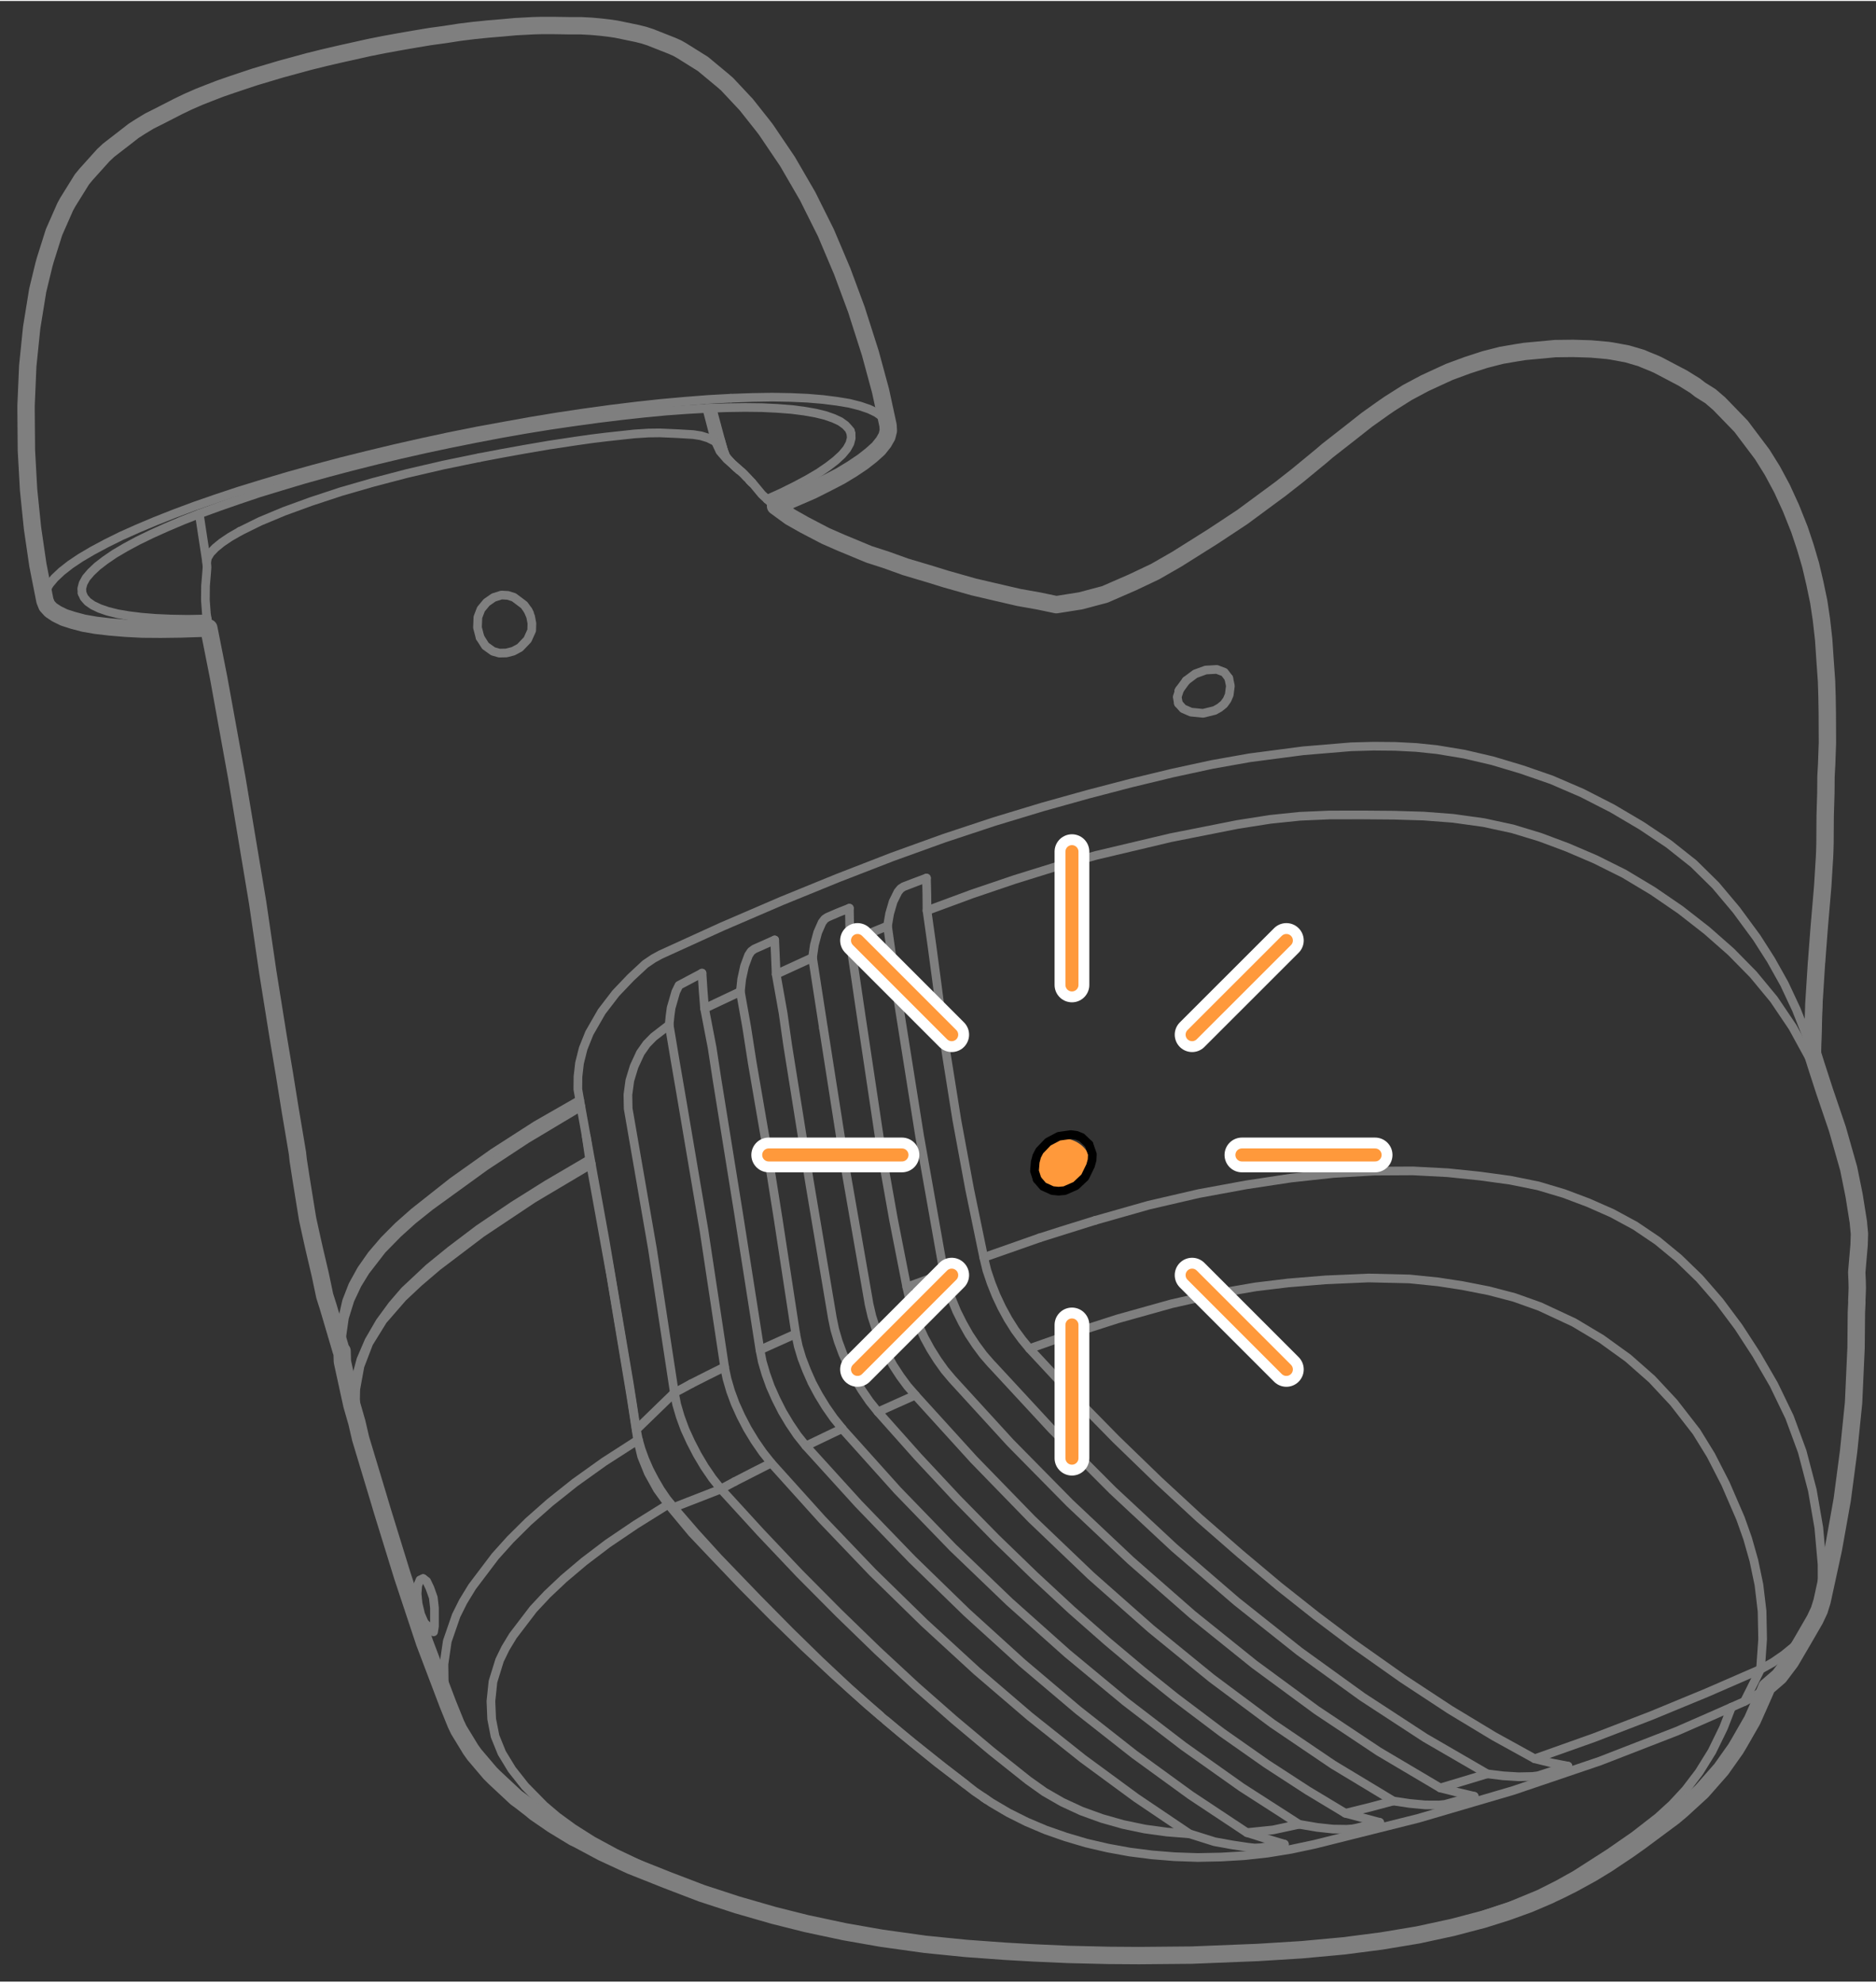 ﻿<?xml version="1.0" encoding="utf-8" standalone="no"?><svg width="159px" height="168px" viewBox="-1 -1 108 114" xmlns="http://www.w3.org/2000/svg" xmlns:xlink="http://www.w3.org/1999/xlink"><rect x="-1" y="-1" width="108" height="114" fill="#333333" stroke="none"/><title>generated by pstoedit</title><!-- generated by pstoedit version:3.75 --><g xml:space="preserve">
<clipPath id="clippath1"> 	<path d="M 0 -0.09 L 0 112 L 106.547 112 L 106.547 -0.09 Z" style="clip-rule:nonzero" />
</clipPath>
<g style="clip-path:url(#clippath1)"> 
<g fill="#ff993b" fill-rule="nonzero" stroke-width="0" stroke-linejoin="miter" stroke-linecap="butt" stroke-miterlimit="10">
	<path d="M 61.797 65.965 C 61.797 66.797 61.035 67.477 60.09 67.477 C 59.145 67.477 58.379 66.797 58.379 65.965 C 58.379 65.129 59.145 64.453 60.09 64.453 C 61.035 64.453 61.797 65.129 61.797 65.965 Z" />
</g>
<g stroke="#7f7f7f" fill="none" stroke-width="0.5" stroke-linejoin="round" stroke-linecap="round" stroke-miterlimit="10">
	<path d="M 35.633 81.23 L 37.824 79.105 L 38.305 78.852 L 38.785 78.59" />
</g>
<g stroke="#7f7f7f" fill="none" stroke-width="0.5" stroke-linejoin="round" stroke-linecap="round" stroke-miterlimit="10">
	<path d="M 37.777 85.711 L 40.504 84.648 L 40.902 84.43 L 41.289 84.223" />
</g>
<g stroke="#7f7f7f" fill="none" stroke-width="0.5" stroke-linejoin="round" stroke-linecap="round" stroke-miterlimit="10">
	<path d="M 105.902 73.809 L 105.898 73.918 L 105.809 75.715 L 105.672 77.586" />
</g>
<g stroke="#7f7f7f" fill="none" stroke-width="0.5" stroke-linejoin="round" stroke-linecap="round" stroke-miterlimit="10">
	<path d="M 42.75 76.641 L 44.809 75.715" />
</g>
<g stroke="#7f7f7f" fill="none" stroke-width="0.5" stroke-linejoin="round" stroke-linecap="round" stroke-miterlimit="10">
	<path d="M 49.543 80.207 L 51.695 79.242" />
</g>
<g stroke="#7f7f7f" fill="none" stroke-width="0.5" stroke-linejoin="round" stroke-linecap="round" stroke-miterlimit="10">
	<path d="M 45.395 82.168 L 46.445 81.664 L 47.484 81.168" />
</g>
<g stroke="#7f7f7f" fill="none" stroke-width="0.5" stroke-linejoin="round" stroke-linecap="round" stroke-miterlimit="10">
	<path d="M 55.633 71.32 L 58.848 70.191" />
</g>
<g stroke="#7f7f7f" fill="none" stroke-width="0.5" stroke-linejoin="round" stroke-linecap="round" stroke-miterlimit="10">
	<path d="M 62.051 69.184 L 65.133 68.309 L 68.016 67.641 L 70.734 67.141 L 73.312 66.75 L 75.754 66.484 L 78.121 66.348 L 80.344 66.336 L 82.344 66.441 L 84.199 66.633 L 85.941 66.871 L 87.559 67.199 L 89.039 67.641 L 90.438 68.168 L 91.809 68.773 L 93.137 69.492 L 94.414 70.355 L 95.648 71.371 L 96.84 72.527 L 97.981 73.84 L 99.086 75.32 L 100.109 76.895 L 101.117 78.633 L 102.02 80.504 L 102.75 82.484 L 103.336 84.719 L 103.707 86.867 L 103.895 88.98 L 103.902 91.117" />
</g>
<g stroke="#7f7f7f" fill="none" stroke-width="0.5" stroke-linejoin="round" stroke-linecap="round" stroke-miterlimit="10">
	<path d="M 58.266 76.566 L 60.938 75.625 L 63.344 74.852 L 66.449 73.984 L 69.082 73.391 L 71.285 73.012 L 73.164 72.785 L 75.297 72.609 L 77.785 72.5 L 80.144 72.555 L 81.789 72.723 L 83.191 72.938 L 84.719 73.238 L 86.18 73.621 L 87.648 74.145 L 89.609 75.059 L 91.203 76.012 L 92.723 77.109 L 94.102 78.324 L 95.359 79.672 L 96.664 81.352 L 97.492 82.695 L 98.336 84.34 L 99.199 86.336 L 99.609 87.492 L 99.969 88.762 L 100.262 90.164 L 100.441 91.676 L 100.473 93.289 L 100.352 95.023" />
</g>
<g stroke="#7f7f7f" fill="none" stroke-width="0.5" stroke-linejoin="round" stroke-linecap="round" stroke-miterlimit="10">
	<path d="M 98.68 97.203 L 98.219 98.394 L 97.555 99.754 L 96.816 100.945 L 96.039 101.965 L 95.262 102.801 L 94.449 103.543 L 93.086 104.602 L 91.644 105.602 L 89.699 106.848 L 88.684 107.414 L 87.606 107.957 L 85.961 108.637 L 84.074 109.27 L 82.441 109.715 L 80.598 110.129 L 78.625 110.484" />
</g>
<g stroke="#7f7f7f" fill="none" stroke-width="0.5" stroke-linejoin="round" stroke-linecap="round" stroke-miterlimit="10">
	<path d="M 37.895 107.117 L 37.445 107.184" />
</g>
<g stroke="#7f7f7f" fill="none" stroke-width="0.5" stroke-linejoin="round" stroke-linecap="round" stroke-miterlimit="10">
	<path d="M 35.715 81.832 L 33.777 83.078 L 32.094 84.281 L 30.652 85.43 L 29.418 86.52 L 28.383 87.547 L 27.508 88.52 L 26.184 90.27 L 25.664 91.121 L 25.262 91.926 L 24.75 93.406 L 24.559 94.719 L 24.574 95.875 L 24.785 97.027" />
</g>
<g stroke="#7f7f7f" fill="none" stroke-width="0.5" stroke-linejoin="round" stroke-linecap="round" stroke-miterlimit="10">
	<path d="M 37.598 85.488 L 37.469 85.527 L 35.602 86.691 L 33.984 87.785 L 32.617 88.824 L 31.465 89.797 L 30.5 90.707 L 29.703 91.559 L 28.531 93.094 L 28.094 93.816 L 27.762 94.5 L 27.379 95.734 L 27.262 96.859 L 27.305 97.883 L 27.5 98.875 L 27.891 99.84 L 28.469 100.789 L 29.23 101.754 L 30.324 102.867 L 31.07 103.5 L 31.992 104.172 L 33.105 104.879 L 34.441 105.602 L 36.027 106.355 L 37.895 107.117 L 40.043 107.918 L 42.113 108.594 L 44.117 109.176 L 46.043 109.664 L 48.293 110.137 L 50.445 110.504 L 52.84 110.816 L 55.105 111.039 L 59.125 111.281 L 63.465 111.402 L 68.156 111.34 L 72.379 111.145 L 76.465 110.773" />
</g>
<g stroke="#7f7f7f" fill="none" stroke-width="0.5" stroke-linejoin="round" stroke-linecap="round" stroke-miterlimit="10">
	<path d="M 40.699 25.113 L 40.426 24.543 L 40.398 24.434 L 39.875 22.445" />
</g>
<g stroke="#7f7f7f" fill="none" stroke-width="0.5" stroke-linejoin="round" stroke-linecap="round" stroke-miterlimit="10">
	<path d="M 12.82 29.52 L 12.238 29.855 L 11.762 30.176 L 11.391 30.48 L 11.113 30.77 L 10.949 31.039 L 10.895 31.289" />
</g>
<g stroke="#7f7f7f" fill="none" stroke-width="0.5" stroke-linejoin="round" stroke-linecap="round" stroke-miterlimit="10">
	<path d="M 40.188 24.359 L 39.984 24.262 L 39.773 24.156 L 39.355 24.027 L 38.914 23.957 L 37.988 23.902 L 36.984 23.859 L 36.344 23.867 L 35.535 23.918 L 33.91 24.094 L 33.055 24.199 L 32.148 24.328 L 30.598 24.562 L 29.203 24.801 L 27.906 25.035 L 26.605 25.281" />
</g>
<g stroke="#7f7f7f" fill="none" stroke-width="0.5" stroke-linejoin="round" stroke-linecap="round" stroke-miterlimit="10">
	<path d="M 52.367 51.355 L 54.965 50.395 L 57.422 49.562 L 59.773 48.832 L 62.086 48.18 L 66.394 47.16 L 70.242 46.398 L 72.129 46.102 L 73.832 45.926 L 75.527 45.852 L 77.402 45.848 L 79.242 45.863 L 80.961 45.914 L 82.648 46.043 L 84.418 46.289 L 86.078 46.648 L 87.66 47.129 L 89.227 47.715 L 90.832 48.402 L 92.496 49.23 L 94.144 50.219 L 95.746 51.316 L 97.266 52.504 L 98.652 53.723 L 99.938 55.031 L 101.121 56.461 L 102.199 58.059 L 103.176 59.844 L 104.039 61.816 L 104.793 63.945" />
</g>
<g stroke="#7f7f7f" fill="none" stroke-width="0.5" stroke-linejoin="round" stroke-linecap="round" stroke-miterlimit="10">
	<path d="M 37.523 57.934 L 37.863 59.969 L 38.23 62.102 L 39.527 69.754 L 40.715 77.621 L 40.711 77.637 L 40.852 78.301 L 41.059 79.012 L 41.324 79.73 L 41.652 80.453 L 42.027 81.172 L 42.449 81.867 L 42.91 82.535 L 43.398 83.148 L 43.457 83.215 L 46.312 86.383 L 49.23 89.434 L 52.211 92.348 L 55.227 95.117 L 58.273 97.727 L 61.34 100.168 L 64.414 102.426 L 67.477 104.492 L 68.918 104.945 L 69.934 105.129 L 70.82 105.262 L 71.223 105.309 L 71.562 105.293 L 72.25 105.195 L 72.941 105.086" />
</g>
<g stroke="#7f7f7f" fill="none" stroke-width="0.5" stroke-linejoin="round" stroke-linecap="round" stroke-miterlimit="10">
	<path d="M 47.898 51.215 L 47.266 51.465 L 46.641 51.734 L 46.477 51.84 L 46.328 52.035 L 46.074 52.613 L 45.883 53.332 L 45.777 54.059 L 46.406 58.125" />
</g>
<g stroke="#7f7f7f" fill="none" stroke-width="0.5" stroke-linejoin="round" stroke-linecap="round" stroke-miterlimit="10">
	<path d="M 46.406 58.125 L 47.66 66.133 L 49.016 73.914 L 49.023 73.969 L 49.195 74.711 L 49.434 75.445 L 49.715 76.172 L 50.051 76.867 L 50.418 77.535 L 50.824 78.156 L 51.246 78.727 L 51.695 79.242 L 51.797 79.359 L 55.059 82.949 L 58.402 86.387 L 61.809 89.641 L 65.266 92.695 L 68.754 95.539 L 72.254 98.148 L 75.746 100.512 L 79.211 102.602 L 80.141 102.742 L 81.051 102.828 L 81.856 102.832 L 82.188 102.797 L 83.871 102.332" />
</g>
<g stroke="#7f7f7f" fill="none" stroke-width="0.5" stroke-linejoin="round" stroke-linecap="round" stroke-miterlimit="10">
	<path d="M 44.809 75.715 L 44.816 75.762 L 44.953 76.418 L 45.16 77.109 L 45.434 77.82 L 45.75 78.535 L 46.125 79.234 L 46.547 79.922 L 47 80.57 L 47.484 81.168 L 47.559 81.262 L 50.66 84.715 L 53.852 88.012 L 57.121 91.148 L 60.441 94.109 L 63.789 96.883 L 67.141 99.453 L 70.477 101.816 L 73.789 103.945 L 73.887 103.961 L 74.824 104.121 L 75.731 104.219 L 76.531 104.23 L 76.859 104.207 L 77.117 104.156 L 77.769 103.992 L 78.43 103.832" />
</g>
<g stroke="#7f7f7f" fill="none" stroke-width="0.5" stroke-linejoin="round" stroke-linecap="round" stroke-miterlimit="10">
	<path d="M 103.488 92.18 L 103.156 92.711 L 102.738 93.227 L 102.258 93.73 L 101.688 94.195 L 101.051 94.633 L 100.352 95.023 L 99.426 96.875" />
</g>
<g stroke="#7f7f7f" fill="none" stroke-width="0.5" stroke-linejoin="round" stroke-linecap="round" stroke-miterlimit="10">
	<path d="M 47.938 53.129 L 49.008 52.684 L 50.094 52.238 L 50.215 51.531 L 50.418 50.836 L 50.695 50.277 L 50.848 50.09 L 51.016 49.98 L 51.676 49.727 L 52.336 49.48" />
</g>
<g stroke="#7f7f7f" fill="none" stroke-width="0.5" stroke-linejoin="round" stroke-linecap="round" stroke-miterlimit="10">
	<path d="M 38.785 78.59 L 39.742 78.105 L 40.715 77.621" />
</g>
<g stroke="#7f7f7f" fill="none" stroke-width="0.5" stroke-linejoin="round" stroke-linecap="round" stroke-miterlimit="10">
	<path d="M 44.809 75.715 L 43.797 69.098 L 43.133 64.918 L 42.305 60.109 L 41.98 58.023 L 41.621 56.016 L 41.699 55.293 L 41.863 54.547 L 42.094 53.922 L 42.242 53.699 L 42.422 53.566 L 43.012 53.305 L 43.598 53.043" />
</g>
<g stroke="#7f7f7f" fill="none" stroke-width="0.5" stroke-linejoin="round" stroke-linecap="round" stroke-miterlimit="10">
	<path d="M 105.672 77.586 L 105.723 78.652 L 105.715 79.719" />
</g>
<g stroke="#7f7f7f" fill="none" stroke-width="0.5" stroke-linejoin="round" stroke-linecap="round" stroke-miterlimit="10">
	<path d="M 105.992 69.32 L 105.906 70.113 L 105.809 70.918" />
</g>
<g stroke="#7f7f7f" fill="none" stroke-width="0.5" stroke-linejoin="round" stroke-linecap="round" stroke-miterlimit="10">
	<path d="M 50.094 52.238 L 50.379 54.262 L 50.656 56.234 L 51.941 64.324 L 53.336 72.188" />
</g>
<g stroke="#7f7f7f" fill="none" stroke-width="0.5" stroke-linejoin="round" stroke-linecap="round" stroke-miterlimit="10">
	<path d="M 89.266 100.594 L 87.551 101.148 L 87.219 101.191 L 86.422 101.207 L 85.527 101.152 L 84.617 101.039 L 81.039 98.965 L 77.43 96.609 L 73.805 93.992 L 70.191 91.121 L 66.606 88.031 L 63.059 84.727 L 59.578 81.238 L 56.184 77.57 L 56.043 77.422 L 55.605 76.918 L 55.188 76.355 L 54.785 75.75 L 54.414 75.09 L 54.074 74.41 L 53.781 73.695 L 53.535 72.969 L 53.352 72.238 L 51.203 73.023" />
</g>
<g stroke="#7f7f7f" fill="none" stroke-width="0.5" stroke-linejoin="round" stroke-linecap="round" stroke-miterlimit="10">
	<path d="M 39.562 56.988 L 41.621 56.016" />
</g>
<g stroke="#7f7f7f" fill="none" stroke-width="0.5" stroke-linejoin="round" stroke-linecap="round" stroke-miterlimit="10">
	<path d="M 43.684 55.02 L 45.777 54.059" />
</g>
<g stroke="#7f7f7f" fill="none" stroke-width="0.5" stroke-linejoin="round" stroke-linecap="round" stroke-miterlimit="10">
	<path d="M 67.477 104.492 L 66.188 104.391 L 64.906 104.215 L 63.652 103.953 L 62.438 103.609 L 61.262 103.184 L 60.156 102.672 L 59.129 102.082 L 58.184 101.41 L 56.07 99.727 L 53.914 97.918 L 51.723 95.992 L 49.516 93.945 L 47.285 91.781 L 45.031 89.512 L 42.777 87.133 L 40.504 84.648 L 40.012 84.031 L 39.555 83.363 L 39.137 82.66 L 38.762 81.934 L 38.43 81.211 L 38.164 80.484 L 37.957 79.781 L 37.824 79.105 L 36.559 70.812 L 35.164 62.754 L 35.148 61.953 L 35.258 61.137 L 35.504 60.328 L 35.867 59.543 L 36.227 59.031 L 36.629 58.621 L 37.523 57.934 L 37.574 57.418 L 37.637 56.953 L 37.902 56.035 L 38.086 55.656 L 39.414 54.953" />
</g>
<g stroke="#7f7f7f" fill="none" stroke-width="0.5" stroke-linejoin="round" stroke-linecap="round" stroke-miterlimit="10">
	<path d="M 100.352 95.023 L 97.254 96.371 L 94.074 97.684 L 90.781 98.953 L 87.352 100.172" />
</g>
<g stroke="#7f7f7f" fill="none" stroke-width="0.5" stroke-linejoin="round" stroke-linecap="round" stroke-miterlimit="10">
	<path d="M 84.617 101.039 L 83.277 101.445 L 81.914 101.852" />
</g>
<g stroke="#7f7f7f" fill="none" stroke-width="0.5" stroke-linejoin="round" stroke-linecap="round" stroke-miterlimit="10">
	<path d="M 73.789 103.945 L 72.297 104.266 L 70.781 104.422" />
</g>
<g stroke="#7f7f7f" fill="none" stroke-width="0.5" stroke-linejoin="round" stroke-linecap="round" stroke-miterlimit="10">
	<path d="M 79.211 102.602 L 77.852 102.965 L 76.453 103.309" />
</g>
<g stroke="#000000" fill="none" stroke-width="0.5" stroke-linejoin="round" stroke-linecap="round" stroke-miterlimit="10">
	<path d="M 61.691 64.812 L 61.27 64.41 L 60.973 64.289 L 60.648 64.246 L 59.953 64.344 L 59.332 64.672 L 58.848 65.176 L 58.688 65.484 L 58.598 65.82 L 58.555 66.34 L 58.711 66.828" />
</g>
<g stroke="#7f7f7f" fill="none" stroke-width="0.5" stroke-linejoin="round" stroke-linecap="round" stroke-miterlimit="10">
	<path d="M 105.168 83.113 L 105.23 82.922 L 105.309 82.477" />
</g>
<g stroke="#7f7f7f" fill="none" stroke-width="0.5" stroke-linejoin="round" stroke-linecap="round" stroke-miterlimit="10">
	<path d="M 33.004 65.965 L 34.172 72.414 L 35.301 79.18 L 35.367 79.59 L 35.539 80.707 L 35.715 81.832" />
</g>
<g stroke="#7f7f7f" fill="none" stroke-width="0.5" stroke-linejoin="round" stroke-linecap="round" stroke-miterlimit="10">
	<path d="M 49.684 97.695 L 48.914 97.047 L 47.035 95.359 L 45.254 93.699 L 43.465 91.957 L 41.715 90.191 L 40.051 88.449 L 38.836 87.168 L 37.469 85.527 L 36.848 84.668 L 36.328 83.73 L 35.938 82.766 L 35.715 81.832 L 35.762 81.84" />
</g>
<g stroke="#7f7f7f" fill="none" stroke-width="0.5" stroke-linejoin="round" stroke-linecap="round" stroke-miterlimit="10">
	<path d="M 49.992 97.965 L 50.922 98.75 L 52.945 100.394 L 54.594 101.648" />
</g>
<g stroke="#7f7f7f" fill="none" stroke-width="0.5" stroke-linejoin="round" stroke-linecap="round" stroke-miterlimit="10">
	<path d="M 23.359 89.801 L 23.18 89.879 L 23.051 90.188 L 23.012 90.668 L 23.07 91.25 L 23.215 91.852 L 23.449 92.402" />
</g>
<g stroke="#7f7f7f" fill="none" stroke-width="0.5" stroke-linejoin="round" stroke-linecap="round" stroke-miterlimit="10">
	<path d="M 55.613 102.398 L 55.742 102.484 L 55.793 102.523" />
</g>
<g stroke="#7f7f7f" fill="none" stroke-width="0.5" stroke-linejoin="round" stroke-linecap="round" stroke-miterlimit="10">
	<path d="M 19.531 80.641 L 19.441 79.973 L 19.414 79.117 L 19.512 78.188 L 19.777 77.199 L 20.238 76.125 L 20.871 75.035 L 21.586 74.059 L 22.297 73.234 L 23.695 71.926 L 24.945 70.91 L 26.555 69.691 L 28.543 68.344 L 30.5 67.117 L 32.945 65.684" />
</g>
<g stroke="#7f7f7f" fill="none" stroke-width="0.5" stroke-linejoin="round" stroke-linecap="round" stroke-miterlimit="10">
	<path d="M 32.75 64.355 L 32.945 65.684 L 33.031 65.906" />
</g>
<g stroke="#7f7f7f" fill="none" stroke-width="0.5" stroke-linejoin="round" stroke-linecap="round" stroke-miterlimit="10">
	<path d="M 32.441 62.633 L 29.301 64.512 L 26.938 66.066 L 23.777 68.355 L 22.746 69.18 L 21.895 69.949 L 20.992 70.871 L 20.035 72.109 L 19.57 72.867 L 19.148 73.762 L 18.828 74.793 L 18.66 75.977" />
</g>
<g stroke="#7f7f7f" fill="none" stroke-width="0.5" stroke-linejoin="round" stroke-linecap="round" stroke-miterlimit="10">
	<path d="M 39.688 22.449 L 40.188 24.359 L 40.426 24.543 L 40.543 24.68 L 40.633 24.828 L 40.773 25.207" />
</g>
<g stroke="#7f7f7f" fill="none" stroke-width="0.5" stroke-linejoin="round" stroke-linecap="round" stroke-miterlimit="10">
	<path d="M 40.633 24.828 L 40.609 24.727 L 40.516 24.555 L 40.398 24.434" />
</g>
<g stroke="#7f7f7f" fill="none" stroke-width="0.5" stroke-linejoin="round" stroke-linecap="round" stroke-miterlimit="10">
	<path d="M 40.188 24.359 L 40.449 24.918 L 40.84 25.371 L 41.688 26.105" />
</g>
<g stroke="#7f7f7f" fill="none" stroke-width="0.5" stroke-linejoin="round" stroke-linecap="round" stroke-miterlimit="10">
	<path d="M 26.605 25.281 L 24.5 25.715 L 22.449 26.191 L 20.48 26.707 L 18.625 27.242 L 16.906 27.809 L 15.352 28.375 L 13.977 28.949 L 12.82 29.52" />
</g>
<g stroke="#7f7f7f" fill="none" stroke-width="0.5" stroke-linejoin="round" stroke-linecap="round" stroke-miterlimit="10">
	<path d="M 32.375 62.273 L 29.871 63.707 L 27.398 65.297 L 25.055 66.961 L 22.836 68.715 L 21.93 69.516 L 21.117 70.332 L 20.402 71.168 L 19.801 72.027 L 19.312 72.914 L 18.953 73.832 L 18.738 74.789 L 18.664 75.789 L 18.668 75.906" />
</g>
<g stroke="#7f7f7f" fill="none" stroke-width="0.5" stroke-linejoin="round" stroke-linecap="round" stroke-miterlimit="10">
	<path d="M 29.398 34.078 L 29.176 33.766 L 28.582 33.32 L 28.234 33.211 L 27.867 33.191 L 27.422 33.332 L 27.012 33.617 L 26.688 34.008 L 26.512 34.469 L 26.488 35.062 L 26.637 35.633" />
</g>
<g stroke="#7f7f7f" fill="none" stroke-width="0.5" stroke-linejoin="round" stroke-linecap="round" stroke-miterlimit="10">
	<path d="M 69.738 37.973 L 69.484 37.637 L 69.051 37.473 L 68.414 37.508 L 67.805 37.73 L 67.285 38.121" />
</g>
<g stroke="#7f7f7f" fill="none" stroke-width="0.5" stroke-linejoin="round" stroke-linecap="round" stroke-miterlimit="10">
	<path d="M 66.914 38.625 L 66.773 39.055 L 66.84 39.43" />
</g>
<g stroke="#7f7f7f" fill="none" stroke-width="0.5" stroke-linejoin="round" stroke-linecap="round" stroke-miterlimit="10">
	<path d="M 103.676 52.965 L 103.426 56.766 L 103.344 59.605" />
</g>
<g stroke="#7f7f7f" fill="none" stroke-width="0.5" stroke-linejoin="round" stroke-linecap="round" stroke-miterlimit="10">
	<path d="M 10.93 34.578 L 10.863 34.57 L 9.816 34.59 L 8.852 34.574 L 7.957 34.535 L 7.145 34.469 L 6.414 34.379 L 5.77 34.27 L 5.203 34.129 L 4.73 33.965 L 4.344 33.781 L 4.043 33.57 L 3.84 33.336 L 3.727 33.086" />
</g>
<g stroke="#7f7f7f" fill="none" stroke-width="0.5" stroke-linejoin="round" stroke-linecap="round" stroke-miterlimit="10">
	<path d="M 50.133 23.453 L 50.008 23.18 L 49.777 22.922 L 49.457 22.695 L 49.035 22.492 L 48.508 22.312 L 47.891 22.156 L 47.18 22.039 L 46.383 21.938 L 45.492 21.863 L 44.512 21.82 L 43.453 21.801 L 42.301 21.82 L 41.074 21.863" />
</g>
<g stroke="#7f7f7f" fill="none" stroke-width="0.5" stroke-linejoin="round" stroke-linecap="round" stroke-miterlimit="10">
	<path d="M 41.074 21.863 L 39.777 21.934 L 38.434 22.039 L 37.035 22.164 L 35.602 22.32 L 34.137 22.5 L 32.633 22.707 L 31.109 22.934 L 29.566 23.188 L 28.004 23.469 L 26.426 23.758 L 24.852 24.074 L 23.273 24.414 L 21.699 24.77 L 20.137 25.145 L 18.586 25.531 L 17.059 25.938 L 15.566 26.355 L 14.137 26.781 L 12.766 27.203 L 11.457 27.637 L 10.211 28.07 L 9.035 28.508 L 7.938 28.941 L 6.918 29.371 L 5.965 29.797 L 5.105 30.223 L 4.332 30.637 L 3.641 31.043 L 3.047 31.441 L 2.547 31.832 L 2.148 32.207 L 1.848 32.566 L 1.648 32.91 L 1.562 33.234 L 1.586 33.531" />
</g>
<g stroke="#7f7f7f" fill="none" stroke-width="0.5" stroke-linejoin="round" stroke-linecap="round" stroke-miterlimit="10">
	<path d="M 47.992 23.898 L 48.004 24.168 L 47.926 24.465 L 47.754 24.777 L 47.48 25.105 L 47.113 25.445 L 46.652 25.801 L 46.113 26.168 L 45.488 26.535 L 44.777 26.914 L 43.996 27.301 L 43.16 27.68" />
</g>
<g stroke="#7f7f7f" fill="none" stroke-width="0.5" stroke-linejoin="round" stroke-linecap="round" stroke-miterlimit="10">
	<path d="M 105.934 69.184 L 105.992 69.32 L 105.742 67.762 L 105.434 66.211 L 104.793 63.945 L 104.035 61.73 L 103.551 60.242 L 103.027 58.602 L 102.414 57.047 L 101.723 55.57 L 100.949 54.188 L 100.129 52.906 L 98.953 51.309 L 97.769 49.902 L 96.5 48.652 L 95.062 47.512 L 93.504 46.469 L 91.824 45.477 L 90.074 44.582 L 88.324 43.828 L 86.598 43.23 L 84.914 42.727 L 83.289 42.348 L 81.731 42.09 L 80.539 41.965 L 79.324 41.902 L 78.07 41.891 L 76.785 41.926 L 74.023 42.156 L 70.945 42.559 L 68.793 42.941 L 66.496 43.438 L 64.102 44.016 L 61.633 44.66 L 59.027 45.387 L 56.254 46.227 L 53.363 47.184 L 50.375 48.262 L 47.262 49.469 L 44.004 50.797 L 40.582 52.27 L 37.023 53.891 L 36.617 54.113 L 36.148 54.43 L 35.309 55.211 L 34.449 56.113 L 33.637 57.172 L 32.93 58.402 L 32.574 59.289 L 32.363 60.129 L 32.273 60.914 L 32.266 61.633 L 32.34 62.062 L 32.418 62.508 L 33.824 70.289 L 35.215 78.512 L 35.43 79.883 L 35.633 81.23 L 35.742 81.773 L 35.906 82.348 L 36.121 82.938 L 36.379 83.527 L 36.68 84.105 L 37.016 84.68 L 37.379 85.211 L 37.777 85.711 L 39.039 87.172 L 40.355 88.617 L 42.602 90.949 L 44.484 92.855 L 46.191 94.523 L 47.922 96.148 L 49.707 97.727 L 51.527 99.238 L 53.336 100.676 L 55.094 102.039 L 55.137 102.07 L 56.066 102.699 L 57.055 103.281 L 58.102 103.805 L 59.199 104.27 L 60.352 104.672 L 61.539 105.023 L 62.77 105.309 L 64.027 105.539 L 65.312 105.703 L 66.617 105.809 L 67.945 105.855 L 69.289 105.828 L 70.629 105.75 L 71.981 105.602 L 73.324 105.383 L 74.664 105.098 L 74.797 105.066 L 80.66 103.598 L 86.121 101.996 L 91.106 100.305 L 95.543 98.582 L 97.508 97.723 L 99.426 96.875 L 100.012 96.566 L 100.543 96.223 L 101.438 95.441 L 102.082 94.59 L 102.789 93.383 L 103.488 92.18 L 103.742 91.645 L 103.902 91.117 L 104.555 88.148 L 105.059 85.273 L 105.434 82.469 L 105.715 79.719 L 105.859 76.523 L 105.879 74.504 L 105.898 73.918 L 105.879 74.434 L 105.902 73.809 L 105.918 73.461 L 105.926 73.082 L 105.922 72.695 L 105.902 72.191 L 106.031 70.613 L 106.047 69.969 L 106.004 69.402 L 106 69.469" />
</g>
<g stroke="#7f7f7f" fill="none" stroke-width="0.5" stroke-linejoin="round" stroke-linecap="round" stroke-miterlimit="10">
	<path d="M 105.941 69.184 L 105.992 69.32 L 106.004 69.402 L 106.004 69.637" />
</g>
<g stroke="#7f7f7f" fill="none" stroke-width="0.5" stroke-linejoin="round" stroke-linecap="round" stroke-miterlimit="10">
	<path d="M 78.43 103.832 L 77.441 103.57 L 76.453 103.309 L 74.273 101.996 L 71.91 100.461 L 69.367 98.676 L 66.664 96.637 L 64.762 95.109 L 62.766 93.434 L 60.691 91.609 L 58.555 89.629 L 56.355 87.5 L 54.113 85.219 L 51.844 82.789 L 49.543 80.207 L 49.062 79.609 L 48.617 78.961 L 48.211 78.285 L 47.84 77.578 L 47.52 76.863 L 47.258 76.152 L 47.055 75.461 L 46.918 74.801 L 45.617 67.066 L 44.344 59.094 L 44.082 57.254 L 43.684 55.02 L 43.641 54.02 L 43.598 53.043" />
</g>
<g stroke="#7f7f7f" fill="none" stroke-width="0.5" stroke-linejoin="round" stroke-linecap="round" stroke-miterlimit="10">
	<path d="M 72.941 105.086 L 71.875 104.766 L 70.781 104.422 L 67.547 102.277 L 64.305 99.922 L 61.07 97.379 L 57.848 94.652 L 54.652 91.75 L 51.508 88.695 L 48.418 85.496 L 45.395 82.168 L 44.902 81.551 L 44.453 80.887 L 44.035 80.188 L 43.672 79.469 L 43.348 78.742 L 43.09 78.02 L 42.883 77.312 L 42.75 76.641 L 41.516 68.77 L 40.281 61.098 L 39.996 59.242 L 39.562 56.988 L 39.48 55.969 L 39.414 54.953" />
</g>
<g stroke="#7f7f7f" fill="none" stroke-width="0.5" stroke-linejoin="round" stroke-linecap="round" stroke-miterlimit="10">
	<path d="M 83.871 102.332 L 82.879 102.094 L 81.914 101.852 L 78.363 99.75 L 74.797 97.375 L 71.211 94.738 L 67.637 91.863 L 64.094 88.758 L 60.594 85.461 L 57.164 81.98 L 53.82 78.324 L 53.383 77.805 L 52.973 77.23 L 52.574 76.598 L 52.211 75.934 L 51.891 75.238 L 51.609 74.512 L 51.375 73.773 L 51.203 73.023 L 50.438 69.133 L 49.75 65.258 L 48.535 57.145 L 48.242 55.148 L 47.938 53.129 L 47.914 52.16 L 47.898 51.215" />
</g>
<g stroke="#7f7f7f" fill="none" stroke-width="0.5" stroke-linejoin="round" stroke-linecap="round" stroke-miterlimit="10">
	<path d="M 89.266 100.594 L 88.301 100.406 L 87.352 100.172 L 85.008 98.879 L 82.473 97.348 L 79.75 95.559 L 76.836 93.5 L 74.781 91.953 L 72.625 90.246 L 70.391 88.371 L 68.062 86.34 L 65.688 84.145 L 63.25 81.785 L 60.766 79.254 L 58.266 76.566 L 57.84 76.051 L 57.426 75.488 L 57.035 74.867 L 56.672 74.203 L 56.344 73.508 L 56.059 72.793 L 55.812 72.059 L 55.633 71.32 L 54.82 67.387 L 54.086 63.418 L 53.445 59.395 L 52.91 55.305 L 52.645 53.328 L 52.367 51.355 L 52.359 50.426 L 52.336 49.48" />
</g>
<g stroke="#7f7f7f" fill="none" stroke-width="0.5" stroke-linejoin="round" stroke-linecap="round" stroke-miterlimit="10">
	<path d="M 43.398 83.148 L 41.289 84.223 L 42.371 83.664 L 43.398 83.148" />
</g>
<g stroke="#000000" fill="none" stroke-width="0.5" stroke-linejoin="round" stroke-linecap="round" stroke-miterlimit="10">
	<path d="M 58.711 66.828 L 59.055 67.227 L 59.586 67.469 L 59.938 67.504 L 60.289 67.473 L 60.934 67.191 L 61.457 66.699 L 61.781 66.035 L 61.871 65.703 L 61.887 65.375 L 61.691 64.812" />
</g>
<g stroke="#7f7f7f" fill="none" stroke-width="0.5" stroke-linejoin="round" stroke-linecap="round" stroke-miterlimit="10">
	<path d="M 62.051 69.184 L 60.102 69.789 L 58.848 70.191 L 62.051 69.184" />
</g>
<g stroke="#7f7f7f" fill="none" stroke-width="0.5" stroke-linejoin="round" stroke-linecap="round" stroke-miterlimit="10">
	<path d="M 105.348 81.848 L 105.395 81.223 L 105.391 81.168" />
</g>
<g stroke="#7f7f7f" fill="none" stroke-width="0.5" stroke-linejoin="round" stroke-linecap="round" stroke-miterlimit="10">
	<path d="M 33.043 65.988 L 33.004 65.965 L 29.688 67.934 L 26.719 69.914 L 24.184 71.836 L 23.113 72.75 L 22.184 73.621 L 21.043 74.934 L 20.23 76.25 L 19.723 77.574 L 19.48 78.906 L 19.461 79.844 L 19.551 80.789 L 19.77 81.77 L 20.762 85.07 L 21.004 85.863 L 22.18 89.68 L 23.449 93.496 L 24.785 97.027 L 25.25 98.18 L 25.414 98.531 L 26.113 99.656 L 26.316 99.953 L 27.223 101.019 L 27.461 101.254 L 28.727 102.434 L 29.59 103.094 L 28.98 102.617 L 29.82 103.277 L 30.836 103.973 L 32.043 104.703 L 32.266 104.82 L 33.676 105.57 L 35.328 106.34 L 37.445 107.184 L 39.406 107.926 L 41.449 108.594 L 43.562 109.203 L 45.438 109.676 L 47.641 110.145 L 49.754 110.512 L 52.277 110.867 L 54.602 111.105 L 56.855 111.27 L 58.492 111.355 L 60.512 111.449 L 62.824 111.504 L 64.578 111.512 L 67.629 111.48 L 71.426 111.336 L 73.938 111.18 L 76.367 110.953 L 78.586 110.668 L 76.258 110.953 L 78.535 110.676 L 80.629 110.324 L 82.637 109.887 L 84.418 109.422 L 85.742 109.012 L 87.039 108.543 L 88.219 108.039 L 89.391 107.469 L 88.352 107.973 L 89.543 107.387 L 90.66 106.77 L 91.519 106.242 L 92.754 105.426 L 93.457 104.93 L 95.359 103.512 L 95.793 103.148 L 96.012 102.953 L 96.973 102.059 L 97.879 101.043 L 98.094 100.785 L 98.926 99.625 L 99.102 99.32 L 99.887 97.965 L 100.586 96.387 L 100.719 96.062" />
</g>
<g stroke="#7f7f7f" fill="none" stroke-width="0.5" stroke-linejoin="round" stroke-linecap="round" stroke-miterlimit="10">
	<path d="M 23.359 92.277 L 23.961 92.867 L 24.012 92.547 L 24.012 92.055 L 24.012 91.484 L 23.945 90.895 L 23.75 90.348 L 23.562 89.953 L 23.359 89.801" />
</g>
<g stroke="#7f7f7f" fill="none" stroke-width="0.5" stroke-linejoin="round" stroke-linecap="round" stroke-miterlimit="10">
	<path d="M 76.684 110.742 L 76.465 110.773 L 76.988 110.742 L 78.625 110.484 L 78.285 110.527" />
</g>
<g stroke="#7f7f7f" fill="none" stroke-width="0.5" stroke-linejoin="round" stroke-linecap="round" stroke-miterlimit="10">
	<path d="M 78.203 110.539 L 78.062 110.559" />
</g>
<g stroke="#7f7f7f" fill="none" stroke-width="0.5" stroke-linejoin="round" stroke-linecap="round" stroke-miterlimit="10">
	<path d="M 42.156 26.598 L 42.258 26.699" />
</g>
<g stroke="#7f7f7f" fill="none" stroke-width="0.5" stroke-linejoin="round" stroke-linecap="round" stroke-miterlimit="10">
	<path d="M 40.934 25.414 L 41.09 25.566 L 41.102 25.578 L 41.539 26.004" />
</g>
<g stroke="#7f7f7f" fill="none" stroke-width="0.5" stroke-linejoin="round" stroke-linecap="round" stroke-miterlimit="10">
	<path d="M 104.051 44.652 L 104.059 44.551" />
</g>
<g stroke="#7f7f7f" fill="none" stroke-width="0.5" stroke-linejoin="round" stroke-linecap="round" stroke-miterlimit="10">
	<path d="M 40.832 25.312 L 41.098 25.574 L 41.137 25.617 L 41.102 25.578 L 40.699 25.113" />
</g>
<g stroke="#7f7f7f" fill="none" stroke-width="0.5" stroke-linejoin="round" stroke-linecap="round" stroke-miterlimit="10">
	<path d="M 40.773 25.207 L 40.688 24.977 L 40.656 24.906 L 40.633 24.828 L 40.781 25.211" />
</g>
<g stroke="#7f7f7f" fill="none" stroke-width="0.5" stroke-linejoin="round" stroke-linecap="round" stroke-miterlimit="10">
	<path d="M 40.48 24.27 L 40.609 24.727 L 40.113 22.883 L 39.996 22.438" />
</g>
<g stroke="#7f7f7f" fill="none" stroke-width="0.5" stroke-linejoin="round" stroke-linecap="round" stroke-miterlimit="10">
	<path d="M 29.488 34.246 L 29.398 34.078 L 29.547 34.43 L 29.621 34.82 L 29.609 35.23 L 29.371 35.758 L 28.93 36.219 L 28.543 36.426 L 28.145 36.527 L 27.746 36.535 L 27.379 36.43 L 26.945 36.117 L 26.637 35.633" />
</g>
<g stroke="#7f7f7f" fill="none" stroke-width="0.5" stroke-linejoin="round" stroke-linecap="round" stroke-miterlimit="10">
	<path d="M 40.781 25.211 L 40.688 24.977 L 40.488 24.297" />
</g>
<g stroke="#7f7f7f" fill="none" stroke-width="0.5" stroke-linejoin="round" stroke-linecap="round" stroke-miterlimit="10">
	<path d="M 66.84 39.43 L 67.106 39.73 L 67.559 39.93 L 68.258 40 L 68.926 39.836 L 69.211 39.676 L 69.461 39.473 L 69.644 39.219 L 69.766 38.934 L 69.832 38.422 L 69.738 37.973" />
</g>
<g stroke="#7f7f7f" fill="none" stroke-width="0.5" stroke-linejoin="round" stroke-linecap="round" stroke-miterlimit="10">
	<path d="M 66.914 38.625 L 66.859 38.707 L 67.285 38.121 L 66.914 38.625" />
</g>
<g stroke="#7f7f7f" fill="none" stroke-width="0.5" stroke-linejoin="round" stroke-linecap="round" stroke-miterlimit="10">
	<path d="M 18.656 76.715 L 17.867 74.059 L 18.344 75.594 L 18.188 75.105 L 17.703 73.539 L 17.34 71.809 L 17.449 72.324 L 17.109 70.906 L 16.996 70.387 L 16.719 69.133 L 16.629 68.605 L 16.34 66.812 L 16.18 65.73 L 16.066 64.77 L 16.227 65.875 L 15.98 64.402 L 15.719 62.895 L 15.379 60.805 L 15.031 58.699 L 14.422 54.883 L 13.848 50.934 L 12.648 43.773 L 11.59 37.977 L 11.02 35.086 L 10.883 34.285 L 10.824 33.477 L 10.832 32.66 L 10.898 31.867 L 10.918 31.59 L 10.895 31.289 L 10.598 29.352 L 10.473 28.527" />
</g>
<g stroke="#7f7f7f" fill="none" stroke-width="0.5" stroke-linejoin="round" stroke-linecap="round" stroke-miterlimit="10">
	<path d="M 103.527 60.062 L 103.594 57.551 L 103.539 59.66 L 103.527 60.039" />
</g>
<g stroke="#7f7f7f" fill="none" stroke-width="0.5" stroke-linejoin="round" stroke-linecap="round" stroke-miterlimit="10">
	<path d="M 104.121 43.461 L 104.125 44.613 L 104.078 45.91 L 104.063 47.516 L 104.055 47.957 L 104.039 48.117" />
</g>
<g stroke="#7f7f7f" fill="none" stroke-width="0.5" stroke-linejoin="round" stroke-linecap="round" stroke-miterlimit="10">
	<path d="M 103.684 52.891 L 103.676 52.965 L 103.551 54.727 L 103.738 52.348 L 103.938 49.953 L 104.02 48.738 L 104.055 47.957 L 104.039 48.312" />
</g>
<g stroke="#7f7f7f" fill="none" stroke-width="0.5" stroke-linejoin="round" stroke-linecap="round" stroke-miterlimit="10">
	<path d="M 41.383 25.859 L 41.035 25.523 L 41.805 26.203 L 42.305 26.746" />
</g>
<g stroke="#7f7f7f" fill="none" stroke-width="0.5" stroke-linejoin="round" stroke-linecap="round" stroke-miterlimit="10">
	<path d="M 40.262 23.5 L 40.227 23.371 L 40.262 23.5" />
</g>
<g stroke="#7f7f7f" fill="none" stroke-width="0.5" stroke-linejoin="round" stroke-linecap="round" stroke-miterlimit="10">
	<path d="M 104.016 48.883 L 103.961 50.227 L 103.898 51.488 L 103.848 52.645 L 103.711 55.262 L 103.621 57.875 L 103.57 60.203" />
</g>
<g stroke="#7f7f7f" fill="none" stroke-width="0.5" stroke-linejoin="round" stroke-linecap="round" stroke-miterlimit="10">
	<path d="M 103.57 60.18 L 103.574 59.07 L 103.582 60.242" />
</g>
<g stroke="#7f7f7f" fill="none" stroke-width="0.5" stroke-linejoin="round" stroke-linecap="round" stroke-miterlimit="10">
	<path d="M 103.574 59.07 L 103.641 56.387 L 103.723 54.309 L 103.648 57 L 103.574 59.07" />
</g>
<g stroke="#7f7f7f" fill="none" stroke-width="0.5" stroke-linejoin="round" stroke-linecap="round" stroke-miterlimit="10">
	<path d="M 41.988 26.418 L 41.688 26.105 L 41.98 26.391 L 42.297 26.719 L 42.863 27.402 L 43.883 28.344 L 43.383 27.887 L 44.488 28.707 L 45.316 29.168 L 46.523 29.801 L 47.406 30.188 L 49.09 30.887 L 48.27 30.613 L 50 31.176 L 51.699 31.789 L 50.871 31.512 L 52.59 32.02 L 53.445 32.281 L 55.059 32.742 L 56.398 33.055 L 57.664 33.352 L 58.812 33.551 L 59.824 33.758 L 61.211 33.547 L 62.852 33.102 L 62.516 33.207 L 64.207 32.473 L 65.867 31.695 L 65.055 32.113 L 66.754 31.141 L 68.828 29.84 L 70.523 28.723 L 72.719 27.102 L 74.816 25.457 L 72.981 26.918 L 75.121 25.16 L 73.227 26.762 L 75.422 24.902 L 77.348 23.406 L 75.715 24.691 L 77.688 23.121 L 78.664 22.422 L 79.019 22.184 L 80.023 21.551 L 81.031 21.012 L 82.047 20.547 L 82.461 20.359 L 83.492 19.973 L 84.492 19.652 L 85.441 19.414 L 86.336 19.262 L 86.773 19.184 L 88.539 19.027 L 89.57 19.008 L 90.586 19.039 L 91.562 19.133 L 91.781 19.164 L 92.684 19.324 L 93.496 19.57 L 93.699 19.648 L 94.254 19.879 L 94.453 19.965 L 95.887 20.715 L 96.582 21.16 L 97.254 21.66 L 97.047 21.555 L 96.379 21.062 L 96.926 21.414 L 97.481 21.762 L 97.981 22.188 L 99.234 23.488 L 100.461 25.102 L 101.035 26.039 L 101.594 27.074 L 102.113 28.199 L 102.594 29.438 L 102.938 30.449 L 103.238 31.477 L 103.492 32.516 L 103.699 33.566 L 103.492 32.516 L 103.703 33.586 L 103.863 34.629 L 103.996 35.777 L 104.082 36.945 L 104.16 38.16 L 104.18 39.051 L 104.203 39.941 L 104.211 41.723 L 104.168 42.938 L 104.094 44.234" />
</g>
<g stroke="#7f7f7f" fill="none" stroke-width="0.5" stroke-linejoin="round" stroke-linecap="round" stroke-miterlimit="10">
	<path d="M 3.727 33.086 L 3.707 32.816 L 3.785 32.52 L 3.957 32.207 L 4.238 31.879 L 4.602 31.535 L 5.059 31.184 L 5.598 30.816 L 6.23 30.445 L 6.934 30.066 L 7.727 29.68 L 8.586 29.293 L 9.516 28.898 L 10.52 28.504 L 11.59 28.113 L 12.723 27.719 L 13.918 27.316 L 15.172 26.934 L 16.477 26.543 L 17.836 26.164 L 19.234 25.793 L 20.645 25.438 L 22.066 25.098 L 23.504 24.773 L 24.938 24.469 L 26.379 24.18 L 27.816 23.906 L 29.234 23.656 L 30.648 23.426 L 32.035 23.223 L 33.406 23.035 L 34.742 22.871 L 36.051 22.727 L 37.324 22.605 L 38.551 22.516 L 39.734 22.449 L 40.855 22.41 L 41.895 22.395 L 42.871 22.406 L 43.758 22.449 L 44.574 22.512 L 45.297 22.605 L 45.949 22.719 L 46.508 22.855 L 46.98 23.02 L 47.375 23.203 L 47.668 23.414 L 47.879 23.645 L 47.992 23.898 L 47.957 23.734" />
</g>
<g stroke="#7f7f7f" fill="none" stroke-width="0.5" stroke-linejoin="round" stroke-linecap="round" stroke-miterlimit="10">
	<path d="M 43.656 28.094 L 43.773 28.043 L 44.801 27.609 L 45.746 27.188 L 46.613 26.762 L 47.391 26.352 L 48.07 25.941 L 48.672 25.543 L 49.168 25.152 L 49.574 24.781 L 49.871 24.414 L 50.07 24.074 L 50.148 23.75 L 50.133 23.453 L 49.695 21.449 L 49.109 19.281 L 48.406 17.066 L 48.316 16.789 L 47.492 14.566 L 46.551 12.363 L 45.504 10.246 L 44.344 8.246 L 43.094 6.414 L 42.926 6.18 L 41.973 4.98 L 40.859 3.797 L 40.633 3.598 L 39.48 2.637 L 38.273 1.887 L 38.008 1.734 L 37.684 1.594 L 36.441 1.094 L 36.086 0.98 L 35.672 0.883 L 34.484 0.641 L 34.059 0.57 L 33.582 0.52 L 33.059 0.473 L 32.48 0.441 L 31.852 0.437 L 30.84 0.418 L 30.223 0.426 L 29.742 0.437 L 28.691 0.492 L 27.922 0.555 L 27.125 0.629 L 26.309 0.711 L 25.48 0.816 L 24.629 0.937 L 23.773 1.066 L 22.902 1.207 L 22.02 1.355 L 21.145 1.523 L 20.262 1.699 L 19.383 1.891 L 18.508 2.086 L 17.645 2.289 L 16.789 2.504 L 15.945 2.73 L 15.176 2.937 L 14.426 3.16 L 13.699 3.383 L 12.996 3.609 L 12.312 3.84 L 11.66 4.07 L 11.039 4.305 L 10.449 4.543 L 9.824 4.816 L 9.258 5.082 L 8.156 5.648 L 7.605 5.93 L 7.117 6.215 L 6.703 6.488 L 6.363 6.75 L 5.258 7.605 L 4.957 7.887 L 3.961 8.996 L 3.719 9.289 L 2.902 10.594 L 2.758 10.859 L 2.113 12.328 L 1.613 13.914 L 1.527 14.195 L 1.18 15.672 L 0.828 17.805 L 0.605 20.023 L 0.508 22.297 L 0.512 22.586 L 0.527 24.875 L 0.656 27.141 L 0.875 29.352 L 1.184 31.48 L 1.586 33.531 L 1.707 33.812 L 1.934 34.062 L 2.262 34.285 L 2.688 34.496 L 3.211 34.668 L 3.824 34.828 L 4.531 34.949 L 5.336 35.047 L 6.227 35.117 L 7.199 35.164 L 8.266 35.176 L 9.41 35.164 L 10.637 35.121 L 11.016 35.102" />
</g>
<g stroke="#7f7f7f" fill="none" stroke-width="1" stroke-linejoin="round" stroke-linecap="round" stroke-miterlimit="10">
	<path d="M 89.348 107.465 L 88.84 107.719 L 88.34 107.953 L 88.211 108.02 L 87.027 108.527 L 85.738 108.992 L 84.41 109.41 L 82.625 109.879 L 80.625 110.312 L 78.531 110.66 L 76.356 110.941 L 73.934 111.164 L 71.422 111.32 L 67.617 111.473 L 64.57 111.5 L 62.82 111.488 L 60.508 111.434 L 58.492 111.344 L 56.852 111.25 L 54.598 111.086 L 52.27 110.852 L 49.746 110.5 L 47.633 110.129 L 45.43 109.66 L 43.559 109.191 L 41.445 108.582 L 39.398 107.914 L 37.438 107.164 L 35.324 106.324 L 33.672 105.559 L 32.262 104.805 L 32.031 104.695 L 30.824 103.961 L 29.812 103.266 L 29.582 103.074 L 28.973 102.602 L 28.719 102.418 L 27.453 101.238 L 27.219 101.004 L 26.309 99.934 L 26.102 99.644 L 25.414 98.516 L 25.246 98.164 L 24.781 97.016 L 23.441 93.484 L 22.172 89.664 L 20.996 85.855 L 20.758 85.055 L 19.762 81.75 L 19.535 80.773 L 19.531 80.766 L 19.258 79.816 L 19.07 78.957 L 18.711 77.312 L 18.691 76.699 L 18.645 76.699 L 17.891 74.148 L 17.695 73.531 L 17.438 72.312 L 17.105 70.891 L 16.988 70.375 L 16.711 69.117 L 16.625 68.594 L 16.336 66.801 L 16.168 65.715 L 16.125 65.316 L 15.969 64.387 L 15.715 62.883 L 15.379 60.793 L 15.023 58.676 L 14.414 54.871 L 13.836 50.918 L 12.641 43.758 L 11.59 37.965 L 11.02 35.086 L 11.008 35.09 L 10.633 35.105 L 9.406 35.145 L 8.262 35.16 L 7.191 35.152 L 6.219 35.102 L 5.324 35.027 L 4.523 34.934 L 3.82 34.812 L 3.203 34.648 L 2.68 34.48 L 2.258 34.27 L 1.926 34.051 L 1.699 33.801 L 1.586 33.516 L 1.18 31.457 L 0.871 29.34 L 0.645 27.125 L 0.52 24.867 L 0.5 22.574 L 0.5 22.285 L 0.598 20.004 L 0.824 17.797 L 1.172 15.652 L 1.527 14.188 L 1.609 13.895 L 2.109 12.312 L 2.754 10.848 L 2.898 10.586 L 3.715 9.27 L 3.957 8.977 L 4.953 7.871 L 5.254 7.59 L 6.355 6.738 L 6.695 6.473 L 7.117 6.203 L 7.602 5.91 L 8.156 5.633 L 9.254 5.07 L 9.812 4.801 L 10.438 4.527 L 11.031 4.293 L 11.656 4.051 L 12.309 3.824 L 12.996 3.594 L 13.691 3.363 L 14.414 3.148 L 15.172 2.922 L 15.934 2.715 L 16.781 2.484 L 17.633 2.273 L 18.5 2.07 L 19.379 1.875 L 20.25 1.68 L 21.137 1.504 L 22.016 1.344 L 22.898 1.191 L 23.762 1.047 L 24.621 0.93 L 25.477 0.797 L 26.305 0.695 L 27.117 0.613 L 27.914 0.547 L 28.684 0.477 L 29.734 0.422 L 30.215 0.41 L 30.832 0.41 L 31.848 0.426 L 32.469 0.426 L 33.055 0.457 L 33.574 0.504 L 34.051 0.559 L 34.473 0.621 L 35.664 0.867 L 36.074 0.969 L 36.434 1.086 L 37.68 1.578 L 38 1.719 L 38.27 1.875 L 39.469 2.625 L 40.621 3.582 L 40.855 3.785 L 41.961 4.965 L 42.914 6.168 L 43.094 6.402 L 44.336 8.238 L 45.492 10.23 L 46.547 12.344 L 47.484 14.555 L 48.309 16.777 L 48.395 17.051 L 49.102 19.262 L 49.691 21.434 L 50.125 23.434 L 50.141 23.738 L 50.059 24.062 L 49.867 24.398 L 49.57 24.77 L 49.156 25.141 L 48.668 25.523 L 48.062 25.93 L 47.387 26.34 L 46.605 26.746 L 45.742 27.18 L 44.793 27.59 L 43.77 28.027 L 43.648 28.078 L 44.484 28.688 L 45.305 29.152 L 46.516 29.785 L 47.398 30.172 L 49.035 30.852 L 49.992 31.16 L 51.133 31.57 L 52.578 32 L 53.445 32.27 L 55.059 32.727 L 56.398 33.039 L 57.66 33.332 L 58.805 33.535 L 59.812 33.746 L 61.203 33.527 L 62.605 33.156 L 64.199 32.461 L 65.5 31.844 L 66.746 31.129 L 68.828 29.82 L 70.519 28.703 L 72.711 27.086 L 73.699 26.312 L 75.094 25.164 L 75.41 24.891 L 76.766 23.832 L 77.688 23.105 L 78.664 22.41 L 79.012 22.172 L 80.019 21.535 L 81.023 21 L 82.047 20.527 L 82.449 20.344 L 83.488 19.961 L 84.488 19.637 L 85.434 19.395 L 86.328 19.242 L 86.766 19.172 L 88.531 19.008 L 89.559 18.996 L 90.582 19.027 L 91.551 19.113 L 91.777 19.145 L 92.68 19.312 L 93.492 19.551 L 93.691 19.637 L 94.246 19.863 L 94.445 19.953 L 95.879 20.707 L 96.578 21.141 L 96.894 21.387 L 96.922 21.402 L 97.469 21.746 L 97.969 22.176 L 99.231 23.477 L 100.449 25.094 L 101.031 26.027 L 101.586 27.059 L 102.102 28.184 L 102.594 29.418 L 102.934 30.438 L 103.234 31.457 L 103.48 32.504 L 103.703 33.57 L 103.859 34.613 L 103.988 35.758 L 104.066 36.926 L 104.152 38.141 L 104.18 39.039 L 104.195 39.93 L 104.203 41.707 L 104.16 42.918 L 104.121 43.641 L 104.113 44.598 L 104.074 45.898 L 104.063 47.5 L 104.051 47.938 L 104.035 48.301 L 104.008 48.723 L 103.934 49.941 L 103.73 52.336 L 103.598 54.066 L 103.586 54.277 L 103.578 54.293 L 103.551 54.715 L 103.422 56.754 L 103.34 59.57 L 103.344 59.582 L 103.547 60.23 L 104.027 61.711 L 104.781 63.93 L 105.426 66.199 L 105.738 67.742 L 105.988 69.309 L 105.992 69.387 L 106.047 69.957 L 106.027 70.594 L 105.891 72.176 L 105.914 72.684 L 105.922 73.074 L 105.91 73.445 L 105.895 73.793 L 105.898 73.906 L 105.871 74.488 L 105.852 76.508 L 105.715 79.539 L 105.707 79.699 L 105.426 82.453 L 105.055 85.262 L 104.543 88.129 L 103.895 91.105 L 103.734 91.625 L 103.48 92.164 L 102.781 93.371 L 102.078 94.57 L 101.43 95.43 L 100.715 96.047 L 100.578 96.375 L 99.879 97.949 L 99.098 99.309 L 98.918 99.609 L 98.09 100.777 L 97.871 101.027 L 96.973 102.047 L 96 102.938 L 95.785 103.133 L 95.348 103.5 L 93.449 104.91 L 92.746 105.41 L 91.512 106.234 L 90.652 106.758 L 89.535 107.371 Z" />
</g>
<g stroke="#ffffff" fill="none" stroke-width="2" stroke-linejoin="round" stroke-linecap="round" stroke-miterlimit="10">
	<path d="M 60.711 47.961 L 60.711 55.633" />
</g>
<g stroke="#ffffff" fill="none" stroke-width="2" stroke-linejoin="round" stroke-linecap="round" stroke-miterlimit="10">
	<path d="M 60.711 75.203 L 60.711 82.871" />
</g>
<g stroke="#ffffff" fill="none" stroke-width="2" stroke-linejoin="round" stroke-linecap="round" stroke-miterlimit="10">
	<path d="M 43.254 65.418 L 50.926 65.418" />
</g>
<g stroke="#ffffff" fill="none" stroke-width="2" stroke-linejoin="round" stroke-linecap="round" stroke-miterlimit="10">
	<path d="M 70.496 65.418 L 78.164 65.418" />
</g>
<g stroke="#ffffff" fill="none" stroke-width="2" stroke-linejoin="round" stroke-linecap="round" stroke-miterlimit="10">
	<path d="M 48.367 53.074 L 53.789 58.496" />
</g>
<g stroke="#ffffff" fill="none" stroke-width="2" stroke-linejoin="round" stroke-linecap="round" stroke-miterlimit="10">
	<path d="M 67.629 72.336 L 73.055 77.762" />
</g>
<g stroke="#ffffff" fill="none" stroke-width="2" stroke-linejoin="round" stroke-linecap="round" stroke-miterlimit="10">
	<path d="M 48.367 77.762 L 53.789 72.336" />
</g>
<g stroke="#ffffff" fill="none" stroke-width="2" stroke-linejoin="round" stroke-linecap="round" stroke-miterlimit="10">
	<path d="M 67.629 58.496 L 73.055 53.074" />
</g>
<g stroke="#ff993b" fill="none" stroke-width="0.75" stroke-linejoin="round" stroke-linecap="round" stroke-miterlimit="10">
	<path d="M 60.711 47.961 L 60.711 55.633" />
</g>
<g stroke="#ff993b" fill="none" stroke-width="0.75" stroke-linejoin="round" stroke-linecap="round" stroke-miterlimit="10">
	<path d="M 60.711 75.203 L 60.711 82.871" />
</g>
<g stroke="#ff993b" fill="none" stroke-width="0.75" stroke-linejoin="round" stroke-linecap="round" stroke-miterlimit="10">
	<path d="M 43.254 65.418 L 50.926 65.418" />
</g>
<g stroke="#ff993b" fill="none" stroke-width="0.75" stroke-linejoin="round" stroke-linecap="round" stroke-miterlimit="10">
	<path d="M 70.496 65.418 L 78.164 65.418" />
</g>
<g stroke="#ff993b" fill="none" stroke-width="0.75" stroke-linejoin="round" stroke-linecap="round" stroke-miterlimit="10">
	<path d="M 48.367 53.074 L 53.789 58.496" />
</g>
<g stroke="#ff993b" fill="none" stroke-width="0.75" stroke-linejoin="round" stroke-linecap="round" stroke-miterlimit="10">
	<path d="M 67.629 72.336 L 73.055 77.762" />
</g>
<g stroke="#ff993b" fill="none" stroke-width="0.75" stroke-linejoin="round" stroke-linecap="round" stroke-miterlimit="10">
	<path d="M 48.367 77.762 L 53.789 72.336" />
</g>
<g stroke="#ff993b" fill="none" stroke-width="0.75" stroke-linejoin="round" stroke-linecap="round" stroke-miterlimit="10">
	<path d="M 67.629 58.496 L 73.055 53.074" />
</g>
</g>
</g></svg>